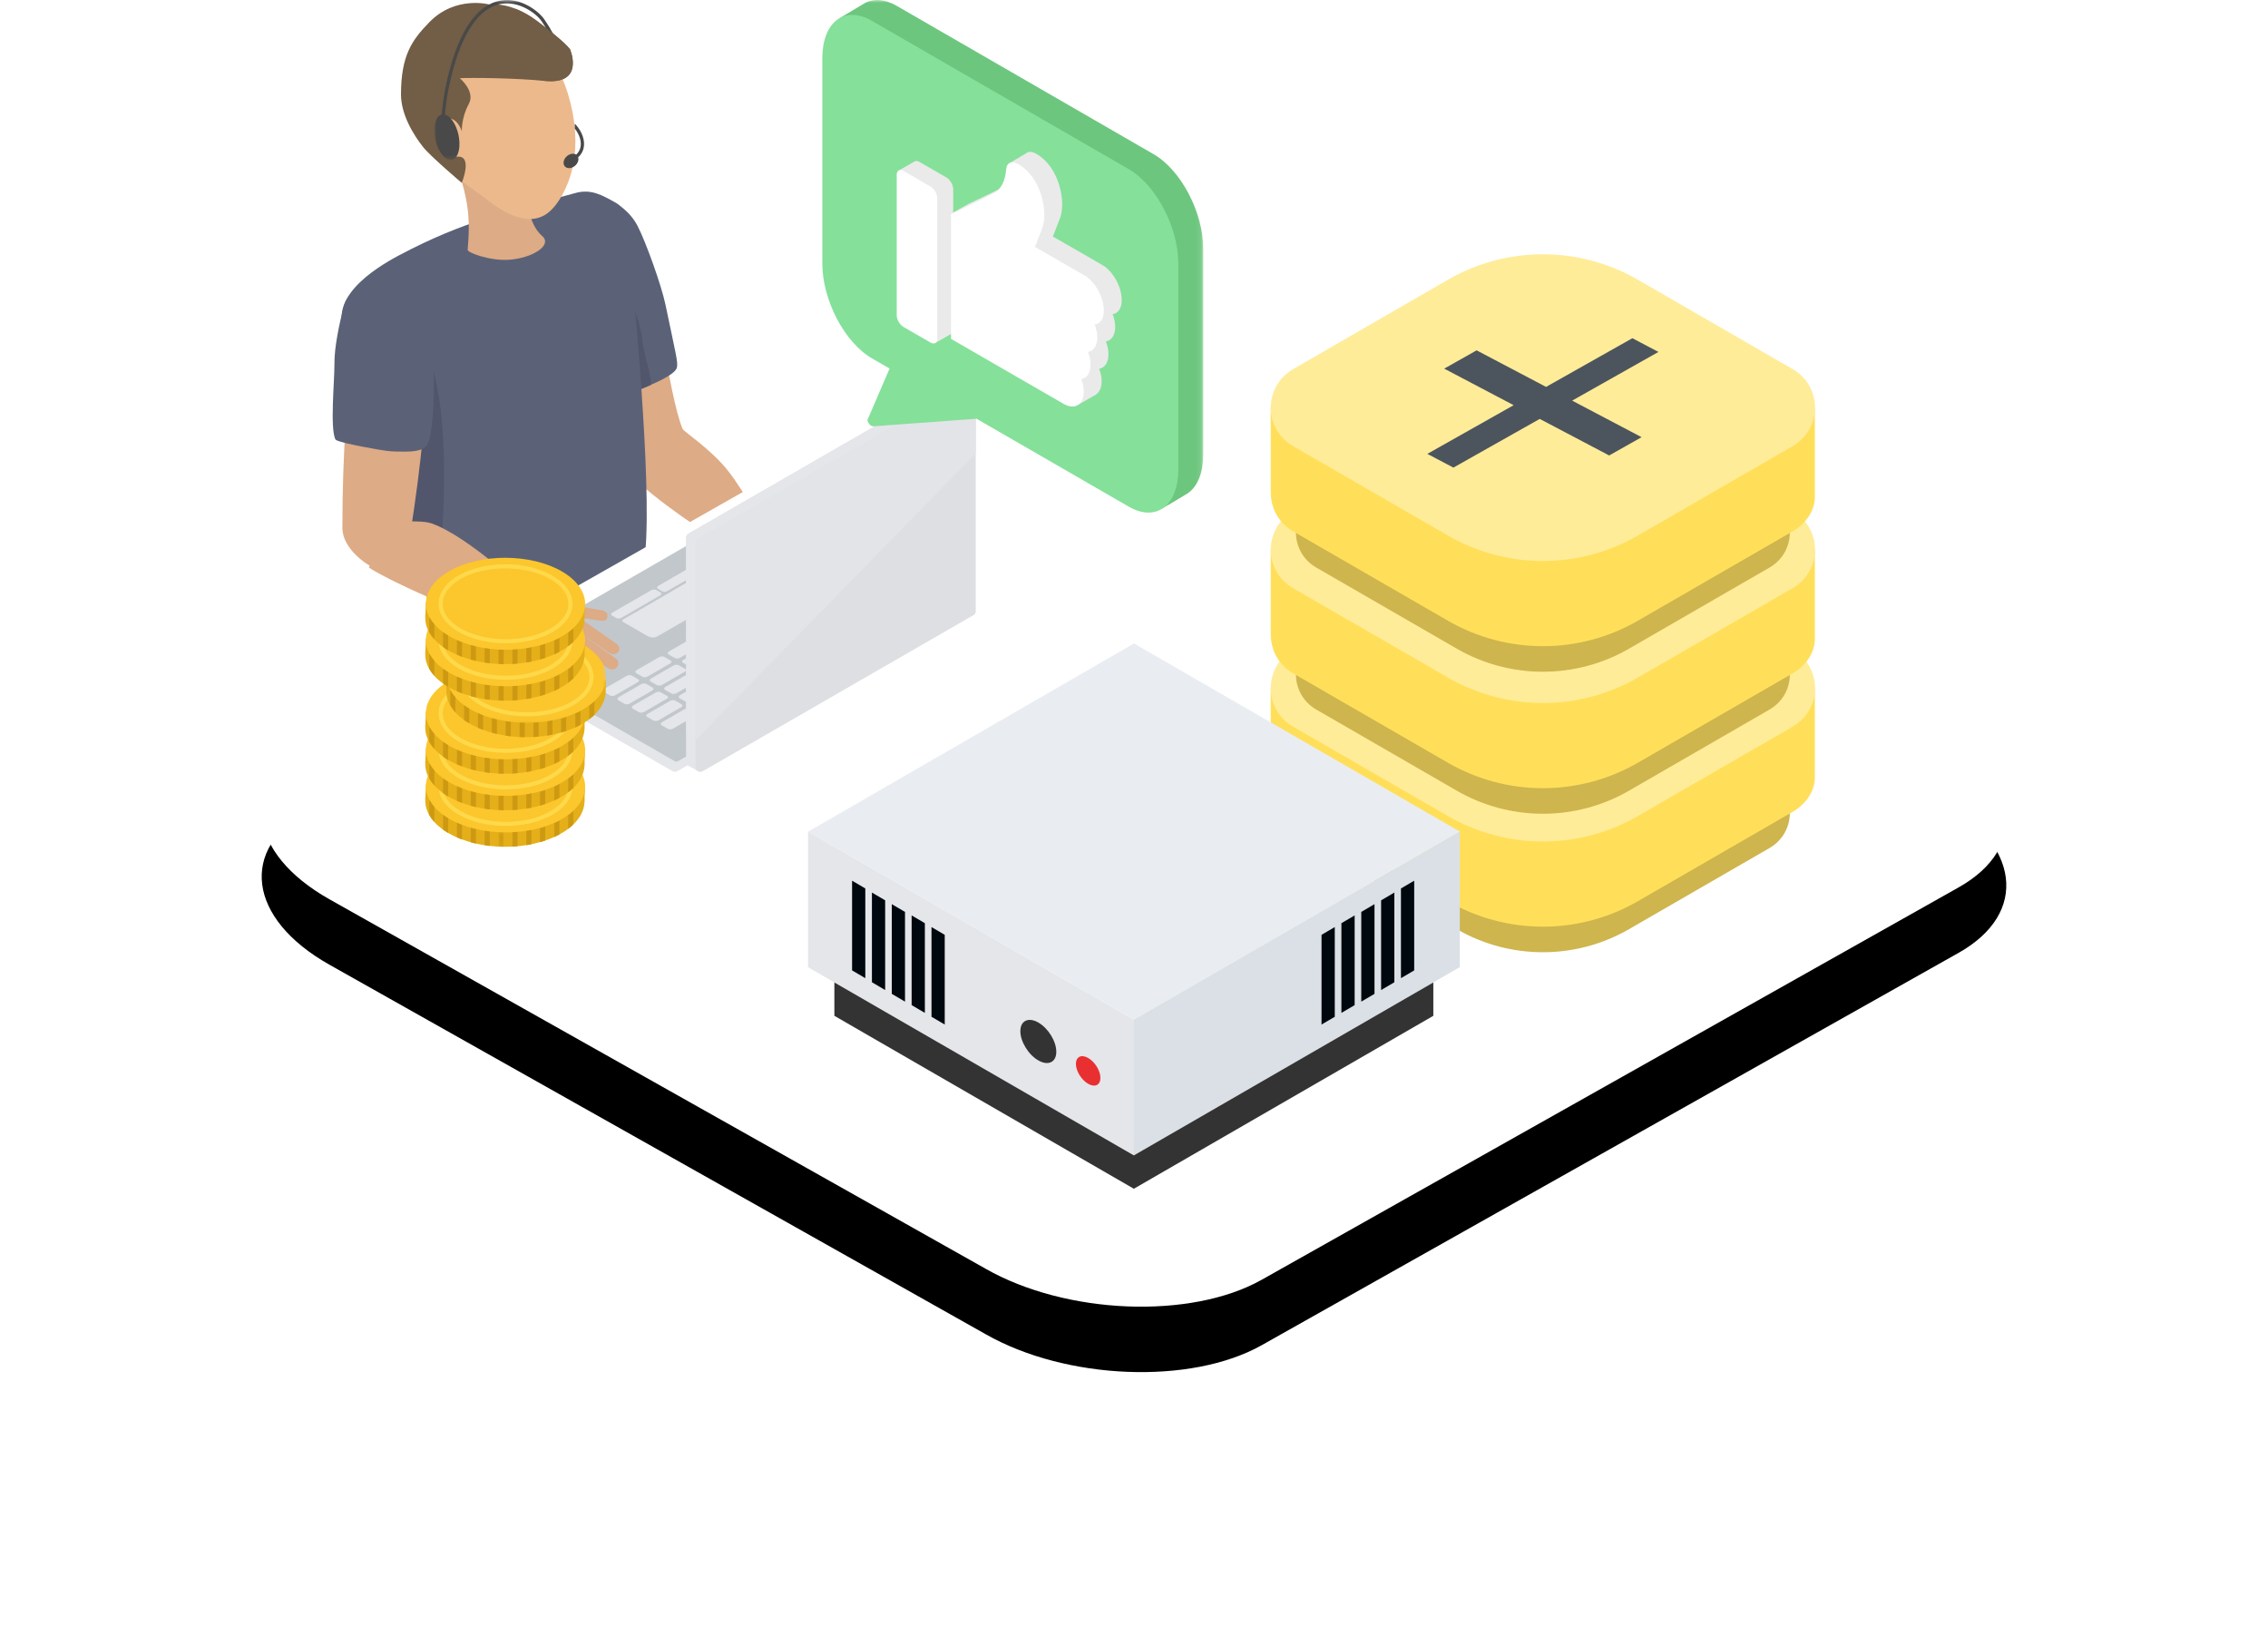 <svg xmlns="http://www.w3.org/2000/svg" xmlns:xlink="http://www.w3.org/1999/xlink" width="416" height="300" viewBox="0 0 416 300"><defs><polygon id="c" points="0 0 148.478 0 148.478 86.836 0 86.836"/><polygon id="e" points="0 0 23.523 0 23.523 29.333 0 29.333"/><polygon id="g" points="0 0 .951 0 .951 2.666 0 2.666"/><polygon id="i" points="0 0 29.213 0 29.213 16.866 0 16.866"/><polygon id="k" points="0 0 66.894 0 66.894 93.368 0 93.368"/><filter id="b" width="148.8%" height="186.7%" x="-24.4%" y="-36.7%" filterUnits="objectBoundingBox"><feOffset dy="12" in="SourceAlpha" result="shadowOffsetOuter1"/><feGaussianBlur in="shadowOffsetOuter1" result="shadowBlurOuter1" stdDeviation="24"/><feColorMatrix in="shadowBlurOuter1" values="0 0 0 0 0.216 0 0 0 0 0.561 0 0 0 0 0.749 0 0 0 0.15 0"/></filter><path id="a" d="M37.373,164.885 L157.807,232.684 C172.56,241.081 195.428,241.993 208.41,234.699 L336.27,162.726 C349.204,155.433 347.581,142.717 332.631,134.272 L212.049,66.569 C197.05,58.172 174.429,57.261 161.446,64.554 L33.586,136.527 C20.85,143.725 22.423,156.44 37.373,164.885 Z"/></defs><g fill="none" fill-rule="evenodd" transform="translate(23)"><rect width="370" height="270"/><use xlink:href="#a" fill="#000" filter="url(#b)"/><use xlink:href="#a" fill="#FFF"/><g transform="translate(36.522)"><path fill="#8BA7C1" d="M36.639,109.981 C49.06,117.047 79.931,128.531 83.481,139.781 C85.918,147.499 64.173,155.778 64.057,148.531 C55.606,144.531 43.935,140.644 35.652,136.656 C29.596,133.739 26.045,132.072 23.748,127.906 C21.571,123.957 20.197,119.572 19.78,108.114 C19.745,107.176 18.566,104.576 17.273,103.114 C27.402,107.585 24.217,102.915 36.639,109.981"/><path fill="#DDAB85" d="M46.687,36.589 C48.847,44.341 47.647,48.574 49.99,56.535 C52.331,64.496 52.579,78.618 55.773,86.794 C61.339,92.196 68.972,97.183 74.988,100.822 C77.3,102.221 82.178,104.441 82.915,104.444 C86.78,104.456 86.344,100.023 83.446,97.72 C81.97,96.547 82.606,96.65 78.847,93.032 C77.24,91.486 75.903,88.553 73.561,85.782 C70.422,82.067 65.896,79.154 65.685,78.662 C63.134,72.728 60.407,49.6 58.577,45.858 C53.541,35.556 53.848,41.415 46.687,36.589"/><path fill="#5B6277" d="M52.921,37.413 C53.295,37.354 53.152,37.059 53.443,37.431 C53.139,37.044 55.919,38.5 57.437,41.459 C58.957,44.417 61.803,52.325 62.545,55.888 C64.438,64.958 64.893,66.5 64.623,67.444 C64.346,68.411 62.253,69.515 59.9,70.559 C57.86,71.463 55.376,72.493 54.7,72.308 C53.729,72.044 53.683,68.966 53.53,68.318 C51.462,59.602 50.358,50.891 48.119,42.291 C49.721,40.672 51.316,39.031 52.921,37.413"/><path fill="#51566D" d="M53.757,50.804 C54.648,52.788 55.496,53.337 56.269,55.183 C57.042,57.03 58.103,60.192 58.262,62.059 C58.508,64.966 59.761,67.734 59.899,70.559 C59.869,70.62 54.624,72.823 53.499,72.876 C52.138,72.94 54.352,69.258 54.299,67.94 C52.205,59.411 50.305,50.836 48.097,42.359 C50.282,44.784 52.501,48.007 53.757,50.804"/><path fill="#5B6277" d="M13.723,46.794 C25.575,40.513 33.882,38.734 46.069,35.382 C48.93,34.594 51.001,35.843 53.283,37.1 C55.076,38.087 55.538,39.763 56.88,41.091 C55.359,43.871 56.129,45.938 56.33,49.154 C56.576,53.094 60.089,87.906 58.836,101.239 C58.42,105.668 57.374,110.197 48.811,112.905 C40.953,115.391 30.254,118.589 22.217,117.767 C19.502,117.489 19.478,115.527 19.432,114.711 C19.014,107.35 15.513,96.097 15.393,91.447 C15.293,87.53 17.102,81.083 16.209,76.878 C15.396,73.049 15.372,69.437 14.924,65.669 C12.162,64.83 6.303,64.713 4.533,62.21 C-0.479,55.127 9.267,49.154 13.723,46.794"/><g transform="translate(0 81.164)"><mask id="d" fill="#fff"><use xlink:href="#c"/></mask><path fill="#FFF" d="M56.323,86.529 L147.286,34.891 C148.869,33.992 148.878,31.713 147.3,30.803 L94.496,0.316 C93.772,-0.102 92.881,-0.106 92.155,0.307 L1.193,51.947 C-0.391,52.845 -0.399,55.124 1.178,56.034 L53.983,86.521 C54.706,86.938 55.597,86.942 56.323,86.529" mask="url(#d)"/></g><path fill="#51566D" d="M13.096,92.905 C13.606,89.415 17.096,80.743 16.465,78.541 C14.191,70.605 12.218,68 16.696,61.586 C22.853,67.857 22.468,89.344 21.11,104.145 C21.419,104.998 20.008,107.583 19.519,107.416 C18.196,106.964 15.686,106.035 15.573,104.814 C15.184,100.594 12.49,97.049 13.096,92.905"/><polygon fill="#E4E6EA" points="31.813 120.573 31.813 122.406 35.157 121.705"/><path fill="#E4E6EA" d="M64.72,141.423 L114.131,112.937 C114.726,112.595 114.726,111.735 114.131,111.393 L82.443,93.124 C82.167,92.966 81.827,92.966 81.552,93.124 L32.313,121.512 C31.642,121.898 31.642,122.866 32.313,123.253 L63.83,141.423 C64.106,141.582 64.444,141.582 64.72,141.423"/><polygon fill="#E4E6EA" points="114.577 110.248 114.577 112.232 110.804 111.641"/><path fill="#C2C7CC" d="M64.853,139.579 L114.102,111.187 C114.826,110.77 114.826,109.726 114.102,109.31 L82.576,91.133 C82.378,91.021 82.137,91.021 81.941,91.133 L32.188,119.816 C31.688,120.104 31.688,120.826 32.188,121.114 L64.218,139.579 C64.415,139.693 64.657,139.693 64.853,139.579"/><path fill="#E4E6EA" d="M75.924 107.083 71.421 104.487C71.121 104.314 70.751 104.316 70.454 104.492 68.003 105.946 56.813 112.427 54.721 113.639 54.569 113.727 54.575 113.944 54.728 114.032L59.299 116.668C59.801 116.957 60.561 116.989 60.996 116.738L76.047 108.062C76.482 107.811 76.426 107.373 75.924 107.083M53.539 113.345 52.73 112.878C52.499 112.744 52.528 112.509 52.795 112.354L59.938 108.231C60.204 108.076 60.612 108.06 60.843 108.193L61.652 108.661C61.883 108.794 61.854 109.029 61.588 109.183L54.444 113.307C54.177 113.461 53.77 113.478 53.539 113.345M61.953 108.436 61.143 107.969C60.912 107.835 60.941 107.6 61.208 107.445L68.352 103.322C68.618 103.167 69.026 103.151 69.257 103.284L70.065 103.752C70.296 103.885 70.267 104.12 70.001 104.274L62.858 108.398C62.591 108.552 62.184 108.569 61.953 108.436M57.467 125.102 53.316 127.499C53.039 127.659 52.616 127.676 52.376 127.537L51.227 126.873C50.987 126.736 51.017 126.491 51.294 126.331L55.445 123.935C55.722 123.775 56.144 123.757 56.384 123.895L57.535 124.559C57.774 124.698 57.743 124.942 57.467 125.102M63.408 121.672 59.257 124.069C58.98 124.229 58.557 124.246 58.317 124.107L57.168 123.443C56.928 123.306 56.958 123.061 57.235 122.901L61.386 120.505C61.663 120.345 62.085 120.327 62.325 120.465L63.476 121.129C63.715 121.268 63.684 121.512 63.408 121.672M69.349 118.242 65.198 120.639C64.921 120.799 64.498 120.816 64.258 120.677L63.109 120.013C62.869 119.876 62.899 119.631 63.176 119.471L67.327 117.075C67.604 116.915 68.027 116.897 68.266 117.035L69.417 117.699C69.656 117.838 69.625 118.082 69.349 118.242M75.29 114.812 71.139 117.208C70.862 117.369 70.439 117.386 70.199 117.247L69.05 116.583C68.81 116.445 68.84 116.201 69.117 116.041L73.268 113.645C73.545 113.485 73.968 113.467 74.207 113.605L75.358 114.269C75.597 114.408 75.566 114.651 75.29 114.812M81.231 111.382 77.08 113.778C76.803 113.939 76.38 113.956 76.14 113.817L74.991 113.153C74.751 113.015 74.781 112.771 75.058 112.611L79.209 110.215C79.486 110.055 79.909 110.037 80.148 110.175L81.299 110.839C81.539 110.978 81.507 111.221 81.231 111.382M87.172 107.951 83.021 110.348C82.744 110.508 82.321 110.526 82.081 110.387L80.932 109.723C80.692 109.585 80.722 109.341 80.999 109.18L85.15 106.785C85.427 106.624 85.85 106.607 86.09 106.745L87.24 107.409C87.48 107.548 87.449 107.791 87.172 107.951M93.113 104.521 88.962 106.918C88.685 107.078 88.262 107.096 88.022 106.957L86.873 106.293C86.633 106.155 86.663 105.911 86.94 105.75L91.091 103.355C91.369 103.194 91.791 103.177 92.031 103.315L93.181 103.979C93.421 104.118 93.39 104.361 93.113 104.521M60.117 126.632 55.966 129.029C55.69 129.189 55.266 129.207 55.027 129.068L53.877 128.404C53.637 128.266 53.667 128.021 53.944 127.861L58.095 125.465C58.373 125.305 58.795 125.288 59.035 125.426L60.185 126.09C60.425 126.228 60.394 126.472 60.117 126.632M66.058 123.202 61.907 125.599C61.631 125.759 61.207 125.777 60.968 125.638L59.818 124.974C59.578 124.836 59.609 124.591 59.885 124.431L64.036 122.035C64.314 121.875 64.736 121.858 64.976 121.995L66.126 122.659C66.366 122.798 66.335 123.042 66.058 123.202M71.999 119.772 67.848 122.169C67.572 122.329 67.148 122.346 66.909 122.208L65.759 121.544C65.52 121.406 65.55 121.161 65.826 121.001L69.977 118.605C70.255 118.445 70.677 118.428 70.917 118.565L72.067 119.229C72.307 119.368 72.276 119.612 71.999 119.772M77.94 116.342 73.789 118.739C73.513 118.899 73.089 118.916 72.85 118.778L71.7 118.114C71.461 117.976 71.491 117.731 71.767 117.571L75.918 115.175C76.196 115.015 76.618 114.997 76.858 115.135L78.008 115.799C78.248 115.938 78.217 116.182 77.94 116.342M83.881 112.912 79.73 115.309C79.454 115.469 79.031 115.486 78.791 115.347L77.641 114.684C77.402 114.546 77.432 114.301 77.708 114.141L81.859 111.745C82.137 111.585 82.559 111.567 82.799 111.705L83.949 112.369C84.189 112.508 84.158 112.752 83.881 112.912M89.822 109.482 85.672 111.879C85.395 112.039 84.972 112.056 84.732 111.917L83.582 111.253C83.343 111.116 83.373 110.871 83.649 110.711L87.8 108.315C88.078 108.155 88.5 108.137 88.74 108.275L89.89 108.939C90.13 109.078 90.099 109.322 89.822 109.482M95.763 106.052 91.613 108.448C91.336 108.609 90.913 108.626 90.673 108.487L89.524 107.823C89.284 107.685 89.314 107.441 89.591 107.281L93.741 104.885C94.019 104.725 94.441 104.707 94.681 104.845L95.831 105.509C96.071 105.648 96.04 105.892 95.763 106.052M62.768 128.162 58.617 130.559C58.34 130.719 57.917 130.737 57.677 130.598L56.528 129.934C56.288 129.796 56.318 129.552 56.595 129.391L60.746 126.996C61.023 126.835 61.446 126.818 61.685 126.956L62.836 127.62C63.075 127.759 63.044 128.002 62.768 128.162M68.709 124.732 64.558 127.129C64.281 127.289 63.858 127.307 63.618 127.168L62.469 126.504C62.229 126.366 62.259 126.122 62.536 125.961L66.687 123.566C66.964 123.405 67.387 123.388 67.626 123.526L68.777 124.19C69.017 124.329 68.985 124.572 68.709 124.732M74.65 121.302 70.499 123.699C70.222 123.859 69.799 123.877 69.559 123.738L68.41 123.074C68.17 122.936 68.2 122.691 68.477 122.531L72.628 120.135C72.905 119.975 73.328 119.958 73.567 120.096L74.718 120.76C74.958 120.899 74.927 121.142 74.65 121.302M80.591 117.872 76.44 120.269C76.163 120.429 75.74 120.447 75.5 120.308L74.351 119.644C74.111 119.506 74.141 119.261 74.418 119.101L78.569 116.705C78.846 116.545 79.269 116.528 79.508 116.666L80.659 117.33C80.899 117.468 80.867 117.712 80.591 117.872M86.532 114.442 82.381 116.839C82.104 116.999 81.681 117.017 81.441 116.878L80.292 116.214C80.052 116.076 80.082 115.831 80.359 115.671L84.51 113.275C84.787 113.115 85.21 113.098 85.449 113.236L86.6 113.9C86.84 114.038 86.809 114.282 86.532 114.442M92.473 111.012 88.322 113.409C88.045 113.569 87.622 113.587 87.382 113.448L86.233 112.784C85.993 112.646 86.023 112.401 86.3 112.241L90.451 109.845C90.729 109.685 91.151 109.668 91.391 109.806L92.541 110.469C92.781 110.608 92.75 110.852 92.473 111.012M98.414 107.582 94.263 109.979C93.987 110.139 93.563 110.156 93.324 110.018L92.174 109.354C91.934 109.216 91.964 108.971 92.241 108.811L96.392 106.415C96.67 106.255 97.092 106.238 97.332 106.375L98.482 107.039C98.722 107.178 98.691 107.422 98.414 107.582M65.418 129.693 61.267 132.09C60.991 132.25 60.567 132.267 60.328 132.128L59.178 131.464C58.939 131.327 58.969 131.082 59.245 130.922L63.396 128.526C63.674 128.366 64.096 128.348 64.336 128.486L65.486 129.15C65.726 129.289 65.695 129.533 65.418 129.693M71.359 126.263 67.208 128.659C66.932 128.82 66.509 128.837 66.269 128.698L65.119 128.034C64.88 127.896 64.91 127.652 65.186 127.492L69.337 125.096C69.615 124.936 70.037 124.918 70.277 125.056L71.427 125.72C71.667 125.859 71.636 126.102 71.359 126.263M77.3 122.833 73.149 125.229C72.873 125.39 72.45 125.407 72.21 125.268L71.06 124.604C70.821 124.466 70.851 124.222 71.127 124.062L75.278 121.666C75.556 121.506 75.978 121.488 76.218 121.626L77.368 122.29C77.608 122.429 77.577 122.672 77.3 122.833M83.241 119.403 79.091 121.799C78.814 121.96 78.391 121.977 78.151 121.838L77.001 121.174C76.762 121.036 76.792 120.792 77.068 120.632L81.219 118.236C81.497 118.076 81.919 118.058 82.159 118.196L83.309 118.86C83.549 118.999 83.518 119.242 83.241 119.403M89.182 115.972 85.032 118.369C84.755 118.529 84.332 118.547 84.092 118.408L82.943 117.744C82.703 117.606 82.733 117.362 83.01 117.201L87.16 114.806C87.438 114.645 87.86 114.628 88.1 114.766L89.25 115.43C89.49 115.569 89.459 115.812 89.182 115.972M95.124 112.542 90.973 114.939C90.696 115.099 90.273 115.117 90.033 114.978L88.884 114.314C88.644 114.176 88.674 113.932 88.951 113.771L93.101 111.376C93.379 111.215 93.801 111.198 94.041 111.336L95.192 112C95.431 112.139 95.4 112.382 95.124 112.542M101.065 109.112 96.914 111.509C96.637 111.669 96.214 111.687 95.974 111.548L94.825 110.884C94.585 110.746 94.615 110.501 94.892 110.341L99.043 107.945C99.32 107.785 99.742 107.768 99.982 107.906L101.133 108.57C101.372 108.708 101.341 108.952 101.065 109.112M68.069 131.223 63.918 133.62C63.641 133.78 63.218 133.797 62.978 133.659L61.829 132.995C61.589 132.857 61.619 132.612 61.896 132.452L66.047 130.056C66.324 129.896 66.747 129.879 66.986 130.016L68.137 130.68C68.377 130.819 68.345 131.063 68.069 131.223M74.01 127.793 69.859 130.19C69.582 130.35 69.159 130.367 68.919 130.229L67.77 129.565C67.53 129.427 67.56 129.182 67.837 129.022L71.988 126.626C72.265 126.466 72.688 126.449 72.927 126.586L74.078 127.25C74.318 127.389 74.287 127.633 74.01 127.793M79.951 124.363 75.8 126.76C75.523 126.92 75.1 126.937 74.86 126.799L73.711 126.135C73.471 125.997 73.501 125.752 73.778 125.592L77.929 123.196C78.206 123.036 78.629 123.018 78.869 123.156L80.019 123.82C80.259 123.959 80.228 124.203 79.951 124.363M85.892 120.933 81.741 123.33C81.464 123.49 81.041 123.507 80.801 123.368L79.652 122.704C79.412 122.567 79.442 122.322 79.719 122.162L83.87 119.766C84.148 119.606 84.57 119.588 84.81 119.726L85.96 120.39C86.2 120.529 86.169 120.773 85.892 120.933M91.833 117.503 87.682 119.9C87.405 120.06 86.982 120.077 86.742 119.938L85.593 119.274C85.353 119.137 85.383 118.892 85.66 118.732L89.811 116.336C90.089 116.176 90.511 116.158 90.751 116.296L91.901 116.96C92.141 117.099 92.11 117.343 91.833 117.503M97.774 114.073 93.623 116.469C93.347 116.63 92.923 116.647 92.683 116.508L91.534 115.844C91.294 115.706 91.324 115.462 91.601 115.302L95.752 112.906C96.03 112.746 96.452 112.728 96.692 112.866L97.842 113.53C98.082 113.669 98.051 113.913 97.774 114.073M103.715 110.643 99.564 113.039C99.288 113.2 98.864 113.217 98.625 113.078L97.475 112.414C97.235 112.276 97.266 112.032 97.542 111.872L101.693 109.476C101.971 109.316 102.393 109.298 102.633 109.436L103.783 110.1C104.023 110.239 103.992 110.483 103.715 110.643"/><path fill="#E4E6EA" d="M67.595,140.417 L117.238,111.798 C117.522,111.634 117.698,111.33 117.698,111.002 L117.698,70.08 C117.698,69.373 116.933,68.931 116.319,69.284 L66.779,97.844 C66.495,98.008 66.319,98.312 66.319,98.64 L66.319,139.681 C66.319,140.335 67.028,140.745 67.595,140.417"/><path fill="#E4E6EA" d="M117.698 70.08C117.698 69.373 116.932 68.931 116.319 69.284L66.779 97.844C66.495 98.008 66.319 98.312 66.319 98.641L66.319 134.691 117.698 82.104 117.698 70.08ZM68.473 141.419 66.765 140.429C66.765 140.429 69.227 138.54 69.182 138.607 69.138 138.674 68.473 141.419 68.473 141.419"/><path fill="#E4E6EA" d="M119.04,70.286 L117.291,69.321 C117.291,69.321 116.179,72.997 116.313,72.907 C116.448,72.818 119.04,70.286 119.04,70.286"/><path fill="#DEDFE2" d="M69.369,141.437 L119.085,112.776 C119.31,112.646 119.449,112.406 119.449,112.146 L119.449,71.021 C119.449,70.355 118.729,69.938 118.151,70.271 L68.504,98.894 C68.236,99.048 68.071,99.333 68.071,99.643 L68.071,140.687 C68.071,141.354 68.792,141.77 69.369,141.437"/><path fill="#E2E4E8" d="M119.449,71.009 C119.449,70.348 118.735,69.935 118.162,70.265 L68.531,98.878 C68.246,99.042 68.071,99.346 68.071,99.674 L68.071,135.725 L119.449,83.137 L119.449,71.009 Z"/><path fill="#DDAB85" d="M36.021,115.042 C26.714,113.852 9.745,105.353 8.145,104.063 C9.176,101.21 10.284,98.398 10.859,95.42 C12.72,95.896 17.582,95.259 19.645,95.989 C26.421,98.385 37.276,108.54 39.565,111.084 C45.185,114.306 43.922,114.783 38.18,115.515 C37.774,115.517 36.369,115.086 36.021,115.042"/><path fill="#DDAB85" d="M3.28 96.794C3.28 82.08 4.246 74.539 4.829 59.647 14.845 62.839 17.93 61.189 18.36 75.224 18.449 78.075 16.166 98.392 14.426 103.626 11.656 106.208 13.937 105.372 8.145 103.646 8.089 103.628 3.28 100.798 3.28 96.794M45.088 111.437 45.579 110.69C45.818 110.764 46.168 110.963 46.731 111.127 47.785 111.435 51.067 111.96 51.067 111.96 51.731 112.25 51.895 112.487 51.914 112.978L51.839 113.327C51.521 113.822 51.55 113.875 50.527 113.819L45.898 113.106C45.233 112.814 44.848 111.898 45.088 111.437"/><path fill="#DDAB85" d="M39.429,110.935 L40.62,111.443 C40.62,111.443 40.646,111.421 40.694,111.386 C41.571,110.734 42.672,110.402 43.786,110.449 C44.626,110.483 45.759,110.613 46.375,111.029 C46.375,111.029 46.478,111.629 46.065,112.203 L46.623,113.219 L53.573,118.082 C53.806,118.247 53.975,118.479 54.049,118.744 C54.124,119.017 54.121,119.285 53.81,119.636 C53.81,119.636 53.614,119.982 52.931,119.958 C52.687,119.949 52.454,119.871 52.261,119.735 L46.5,115.827 L53.452,120.771 C53.75,120.982 53.932,121.387 53.888,121.735 C53.839,122.111 53.839,122.111 53.481,122.49 C53.481,122.49 52.834,123.048 52.042,122.584 L45.414,117.923 L50.751,121.789 C51.08,122.027 51.227,122.427 51.114,122.802 C51.074,122.935 51.002,123.068 50.882,123.188 C50.882,123.188 50.439,123.946 49.311,123.349 L43.652,119.436 L47.689,122.281 C47.939,122.462 48.075,122.75 48.048,123.046 C48.021,123.347 48.111,123.446 47.765,123.689 C47.765,123.689 47.015,124.424 46.049,123.6 C46.049,123.6 41.424,120.628 40,119.097 C39.763,118.842 38.717,117.685 38.717,117.685 C38.717,117.685 38.444,117.353 37.855,116.727 L36.137,115.062 L39.429,110.935 Z"/><path fill="#5B6277" d="M8.912,52.119 C6.523,52.535 4.171,53.587 3.489,56.342 C2.806,59.097 1.77,63.528 1.818,66.863 C1.856,69.517 0.962,78.749 2.027,80.614 C2.239,80.985 6.334,81.806 7.041,81.928 C8.615,82.2 11.215,82.782 12.966,82.796 C14.716,82.808 17.123,83.01 18.423,82.038 C19.53,81.209 19.853,77.183 19.991,73.567 C20.13,69.95 19.961,65.332 20.039,61.4 C16.396,58.154 13.716,51.284 8.912,52.119"/><path fill="#DDAB85" d="M24.514,31.072 C26.246,36.619 26.806,39.607 26.257,45.822 C26.214,46.307 30.331,47.899 33.937,47.628 C38.161,47.311 41.856,44.972 39.933,43.285 C36.411,40.194 37.205,33.496 37.541,32.174 C38.795,27.253 36.446,26.746 32.276,26.771 C28.106,26.797 27.851,30.571 24.514,31.072"/><path fill="#ECB98C" d="M22.28,11.843 C21.419,16.193 17.9,22.053 19.446,26.57 C20.992,31.087 26.499,34.003 29.719,36.544 C33.341,39.403 37.169,41.234 40.307,39.491 C42.747,38.136 44.848,34.056 45.601,30.249 C46.396,26.231 46.008,21.685 44.726,17.455 C43.232,12.525 40.524,8.024 37.057,5.288 C30.618,0.205 24.002,3.14 22.28,11.843"/><path fill="#725D46" d="M24.815,14.34 C24.815,14.34 27.739,16.765 26.456,19.086 C25.092,21.55 25.185,24.044 25.185,24.044 C25.185,24.044 24.362,21.44 22.479,21.742 C20.598,22.045 21.105,25.712 21.105,25.712 C21.105,25.712 21.861,28.794 24.518,28.729 C27.174,28.664 25.178,33.539 25.178,33.539 C25.178,33.539 19.462,28.698 18.095,26.975 C16.278,24.688 14.009,20.953 14.026,17.248 C14.061,10.195 15.979,7.391 19.27,4.03 C24.103,-0.905 30.339,0.843 30.339,0.843 C30.339,0.843 34.043,0.159 38.969,3.843 C44.397,7.904 45.046,9.072 45.046,9.072 C45.046,9.072 47.822,15.589 40.377,14.837 C35.237,14.317 26.862,14.216 24.815,14.34"/><path fill="#DD9145" d="M21.645 20.064C21.664 19.868 21.685 19.671 21.71 19.474 21.692 19.67 21.677 19.864 21.662 20.059 21.656 20.06 21.651 20.063 21.645 20.064M26.391 22.085C26.416 22.17 26.429 22.222 26.429 22.222 26.429 22.222 26.409 22.174 26.391 22.085"/><path fill="#494949" d="M44.769,28.415 C44.994,28.287 45.225,28.215 45.443,28.196 C45.712,28.172 45.963,28.229 46.16,28.357 C46.551,28.001 46.819,27.56 46.939,27.042 C47.186,25.986 46.802,24.721 45.913,23.591 C45.909,23.586 45.904,23.581 45.9,23.576 C45.902,23.294 45.9,22.983 45.898,22.739 C45.901,22.739 45.905,22.739 45.909,22.74 C45.965,22.754 46.018,22.778 46.06,22.825 C47.292,24.19 47.836,25.821 47.518,27.188 C47.365,27.839 47.025,28.402 46.527,28.846 C46.716,29.444 46.341,30.218 45.656,30.609 C45.342,30.789 45.017,30.858 44.729,30.827 C44.363,30.789 44.059,30.59 43.922,30.25 C43.676,29.644 44.056,28.823 44.769,28.415"/><g transform="translate(20.142)"><mask id="f" fill="#fff"><use xlink:href="#e"/></mask><path fill="#494949" d="M1.187,21.04 C1.239,21.019 1.292,21.005 1.345,20.992 C1.351,20.991 1.357,20.988 1.362,20.987 C1.377,20.793 1.392,20.598 1.41,20.401 C1.65,17.827 2.162,15.125 2.945,12.317 C5.353,3.688 8.869,0.934 11.584,0.222 C11.776,0.171 11.964,0.13 12.148,0.098 C15.984,-0.555 19.263,2.195 20.171,3.551 L20.23,3.641 C20.503,4.047 20.811,4.507 21.126,5.026 C21.943,6.37 22.809,8.115 23.25,10.387 C23.414,11.231 23.502,12.196 23.523,13.192 C23.298,12.607 23.056,12.071 22.798,11.513 C22.787,11.43 22.79,11.266 22.777,11.184 C22.273,7.776 20.758,5.51 19.743,3.994 L19.683,3.906 C18.748,2.508 15.605,0.135 12.245,0.709 C10.509,1.006 8.93,2.044 7.538,3.777 C5.931,5.777 4.573,8.703 3.517,12.49 C2.688,15.46 2.168,18.308 1.957,21.007 C2.199,21.075 2.444,21.211 2.682,21.409 C3.353,21.967 3.969,23.001 4.324,24.304 C4.654,25.511 4.691,26.7 4.489,27.621 C4.313,28.422 3.956,29.02 3.442,29.242 C3.437,29.244 3.433,29.247 3.428,29.249 C3.207,29.341 2.975,29.355 2.74,29.304 C2.109,29.169 1.457,28.552 0.944,27.621 C0.683,27.148 0.458,26.598 0.291,25.985 C-0.328,23.719 0.074,21.504 1.187,21.04" mask="url(#f)"/></g><path fill="#725D46" d="M45.046,9.072 C45.046,9.072 44.397,7.903 38.969,3.844 C37.491,2.738 36.127,2.031 34.936,1.576 L39.781,14.781 C39.981,14.8 40.186,14.817 40.377,14.836 C47.822,15.589 45.046,9.072 45.046,9.072"/></g><g transform="translate(210.079 46.627)"><g transform="translate(0 51.437)"><path fill="#CEB54D" d="M34.12,29.755 L8.311,44.656 C4.784,46.693 3.575,51.203 5.612,54.73 C6.259,55.851 7.19,56.782 8.311,57.429 L34.118,72.329 C43.896,77.974 55.943,77.974 65.721,72.329 L91.532,57.428 C95.059,55.391 96.267,50.882 94.231,47.355 C93.584,46.233 92.653,45.303 91.532,44.655 L65.724,29.755 C55.946,24.109 43.898,24.11 34.12,29.755 Z"/><path fill="#FFDF5A" d="M32.508,20.291 L0,28.125 C0,36.541 0.001,41.67 0.004,43.511 C0.006,44.97 0.307,46.458 1.09,47.814 C1.803,49.05 2.829,50.076 4.065,50.789 L32.506,67.209 C43.282,73.43 56.558,73.431 67.333,67.209 L95.778,50.788 C98.15,49.418 99.807,47.037 99.807,44.5 C99.807,43.427 99.807,37.969 99.807,28.125 L67.336,20.291 C56.56,14.07 43.284,14.07 32.508,20.291 Z"/><path fill="#FFEC99" d="M32.508,4.666 L4.065,21.088 C0.178,23.332 -1.154,28.302 1.09,32.189 C1.803,33.425 2.829,34.451 4.065,35.164 L32.506,51.584 C43.282,57.805 56.558,57.805 67.333,51.584 L95.778,35.163 C99.665,32.919 100.996,27.948 98.752,24.062 C98.039,22.826 97.013,21.8 95.778,21.087 L67.336,4.666 C56.56,-1.555 43.284,-1.555 32.508,4.666 Z"/></g><g transform="translate(0 26.042)"><path fill="#CEB54D" d="M34.12,29.755 L8.311,44.656 C4.784,46.693 3.575,51.203 5.612,54.73 C6.259,55.851 7.19,56.782 8.311,57.429 L34.118,72.329 C43.896,77.974 55.943,77.974 65.721,72.329 L91.532,57.428 C95.059,55.391 96.267,50.882 94.231,47.355 C93.584,46.233 92.653,45.303 91.532,44.655 L65.724,29.755 C55.946,24.109 43.898,24.11 34.12,29.755 Z"/><path fill="#FFDF5A" d="M32.508,20.291 L0,28.125 C0,36.541 0.001,41.67 0.004,43.511 C0.006,44.97 0.307,46.458 1.09,47.814 C1.803,49.05 2.829,50.076 4.065,50.789 L32.506,67.209 C43.282,73.43 56.558,73.431 67.333,67.209 L95.778,50.788 C98.15,49.418 99.807,47.037 99.807,44.5 C99.807,43.427 99.807,37.969 99.807,28.125 L67.336,20.291 C56.56,14.07 43.284,14.07 32.508,20.291 Z"/><path fill="#FFEC99" d="M32.508,4.666 L4.065,21.088 C0.178,23.332 -1.154,28.302 1.09,32.189 C1.803,33.425 2.829,34.451 4.065,35.164 L32.506,51.584 C43.282,57.805 56.558,57.805 67.333,51.584 L95.778,35.163 C99.665,32.919 100.996,27.948 98.752,24.062 C98.039,22.826 97.013,21.8 95.778,21.087 L67.336,4.666 C56.56,-1.555 43.284,-1.555 32.508,4.666 Z"/></g><path fill="#CEB54D" d="M34.12,29.755 L8.311,44.656 C4.784,46.693 3.575,51.203 5.612,54.73 C6.259,55.851 7.19,56.782 8.311,57.429 L34.118,72.329 C43.896,77.974 55.943,77.974 65.721,72.329 L91.532,57.428 C95.059,55.391 96.267,50.882 94.231,47.355 C93.584,46.233 92.653,45.303 91.532,44.655 L65.724,29.755 C55.946,24.109 43.898,24.11 34.12,29.755 Z"/><path fill="#FFDF5A" d="M32.508,20.291 L0,28.125 C0,36.541 0.001,41.67 0.004,43.511 C0.006,44.97 0.307,46.458 1.09,47.814 C1.803,49.05 2.829,50.076 4.065,50.789 L32.506,67.209 C43.282,73.43 56.558,73.431 67.333,67.209 L95.778,50.788 C98.15,49.418 99.807,47.037 99.807,44.5 C99.807,43.427 99.807,37.969 99.807,28.125 L67.336,20.291 C56.56,14.07 43.284,14.07 32.508,20.291 Z"/><path fill="#FFEC99" d="M32.508,4.666 L4.065,21.088 C0.178,23.332 -1.154,28.302 1.09,32.189 C1.803,33.425 2.829,34.451 4.065,35.164 L32.506,51.584 C43.282,57.805 56.558,57.805 67.333,51.584 L95.778,35.163 C99.665,32.919 100.996,27.948 98.752,24.062 C98.039,22.826 97.013,21.8 95.778,21.087 L67.336,4.666 C56.56,-1.555 43.284,-1.555 32.508,4.666 Z"/><polygon fill="#4C555D" fill-rule="nonzero" points="50.502 24.324 66.334 15.395 71.118 17.912 55.286 26.842 68.024 33.545 62.078 36.899 49.34 30.196 33.508 39.125 28.724 36.607 44.556 27.678 31.819 20.974 37.765 17.621"/></g><g transform="translate(55 102.291)"><path fill="#E4AF18" d="M24.915,50.562 C30.63,47.288 30.648,41.948 24.955,38.636 C19.261,35.323 10.013,35.292 4.298,38.566 C-1.417,41.84 -1.435,47.179 4.258,50.492 C9.951,53.804 19.2,53.836 24.915,50.562"/><polygon fill="#E4AF18" points="29.145 45.405 29.309 42.414 25.94 44.344"/><path fill="#CE9912" d="M26.222 47.166C26.564 46.916 26.88 46.657 27.166 46.391L27.158 48.916C26.872 49.191 26.557 49.458 26.213 49.716L26.222 47.166ZM23.662 51.208 23.67 48.624C23.993 48.481 24.308 48.328 24.613 48.167L24.604 50.74C24.299 50.904 23.985 51.061 23.662 51.208M21.048 52.155 21.058 49.553C21.376 49.465 21.691 49.371 22 49.269L21.991 51.867C21.682 51.97 21.367 52.065 21.048 52.155"/><polygon fill="#E4AF18" points=".004 44.32 .133 41.519 2.323 44.356"/><path fill="#FCC62D" d="M25.032,47.93 C30.747,44.656 30.765,39.316 25.072,36.004 C19.379,32.691 10.131,32.66 4.416,35.934 C-1.299,39.208 -1.318,44.547 4.376,47.86 C10.068,51.172 19.317,51.204 25.032,47.93"/><path fill="#FFD949" d="M6.479,46.439 C11.008,49.074 18.392,49.1 22.938,46.495 C25.07,45.274 26.247,43.667 26.253,41.97 C26.259,40.274 25.093,38.659 22.969,37.424 C18.44,34.789 11.056,34.763 6.509,37.368 C4.378,38.589 3.201,40.196 3.194,41.892 C3.192,42.578 3.382,43.249 3.748,43.889 C4.288,44.832 5.213,45.703 6.479,46.439 M27.001,41.973 C26.994,43.948 25.683,45.784 23.31,47.144 C18.557,49.867 10.838,49.841 6.103,47.086 C3.739,45.709 2.441,43.864 2.447,41.89 C2.453,39.915 3.765,38.079 6.138,36.719 C10.891,33.996 18.61,34.022 23.345,36.778 C24.727,37.582 25.746,38.547 26.351,39.604 C26.782,40.355 27.004,41.153 27.001,41.973"/><path fill="#CE9912" d="M18.532 52.702 18.531 52.702 18.54 50.087C18.856 50.038 19.171 49.985 19.482 49.924L19.473 52.535C19.162 52.597 18.848 52.653 18.532 52.702M15.983 52.97 15.992 50.341C16.307 50.327 16.621 50.306 16.934 50.278L16.925 52.901C16.612 52.929 16.298 52.953 15.983 52.97"/><g transform="translate(13.437 50.334)"><mask id="h" fill="#fff"><use xlink:href="#g"/></mask><path fill="#CE9912" d="M0,2.637 L0.009,0 C0.322,0.017 0.636,0.027 0.951,0.032 L0.941,2.666 C0.627,2.662 0.313,2.653 0,2.637" mask="url(#h)"/></g><path fill="#CE9912" d="M10.891 52.716 10.9 50.067C11.212 50.116 11.525 50.161 11.841 50.198L11.832 52.844C11.516 52.808 11.203 52.764 10.891 52.716M8.346 52.176 8.355 49.512C8.665 49.599 8.978 49.681 9.296 49.756L9.287 52.412C8.97 52.339 8.656 52.261 8.346 52.176M5.803 51.277 5.812 48.595C6.119 48.733 6.432 48.864 6.752 48.985L6.743 51.657C6.423 51.538 6.109 51.412 5.803 51.277M3.261 49.853 3.27 47.142C3.562 47.355 3.877 47.562 4.209 47.762L4.2 50.46C3.867 50.265 3.554 50.062 3.261 49.853M.723 47.151.733 44.495.825 44.496C1.052 44.904 1.333 45.304 1.67 45.692L1.661 48.442C1.284 48.024.971 47.592.723 47.151"/><path fill="#E4AF18" d="M24.915,43.862 C30.63,40.588 30.648,35.249 24.955,31.936 C19.261,28.623 10.013,28.592 4.298,31.866 C-1.417,35.14 -1.435,40.48 4.258,43.792 C9.951,47.105 19.2,47.136 24.915,43.862"/><polygon fill="#E4AF18" points="29.145 38.706 29.309 35.715 25.94 37.645"/><path fill="#CE9912" d="M26.222 40.466C26.564 40.216 26.88 39.958 27.166 39.692L27.158 42.216C26.872 42.491 26.557 42.758 26.213 43.017L26.222 40.466ZM23.662 44.509 23.67 41.925C23.993 41.781 24.308 41.628 24.613 41.467L24.604 44.04C24.299 44.205 23.985 44.362 23.662 44.509M21.048 45.455 21.058 42.853C21.376 42.766 21.691 42.671 22 42.57L21.991 45.167C21.682 45.271 21.367 45.365 21.048 45.455"/><polygon fill="#E4AF18" points=".004 37.62 .133 34.819 2.323 37.656"/><path fill="#FCC62D" d="M25.032,41.23 C30.747,37.956 30.765,32.616 25.072,29.304 C19.379,25.991 10.131,25.96 4.416,29.234 C-1.299,32.508 -1.318,37.847 4.376,41.16 C10.068,44.472 19.317,44.504 25.032,41.23"/><path fill="#FFD949" d="M6.479,39.74 C11.008,42.375 18.392,42.4 22.938,39.796 C25.07,38.574 26.247,36.967 26.253,35.271 C26.259,33.574 25.093,31.96 22.969,30.724 C18.44,28.089 11.056,28.064 6.509,30.668 C4.378,31.89 3.201,33.496 3.194,35.192 C3.192,35.878 3.382,36.55 3.748,37.189 C4.288,38.132 5.213,39.003 6.479,39.74 M27.001,35.274 C26.994,37.249 25.683,39.085 23.31,40.444 C18.557,43.167 10.838,43.141 6.103,40.386 C3.739,39.01 2.441,37.165 2.447,35.19 C2.453,33.216 3.765,31.379 6.138,30.019 C10.891,27.297 18.61,27.323 23.345,30.078 C24.727,30.882 25.746,31.847 26.351,32.905 C26.782,33.655 27.004,34.453 27.001,35.274"/><path fill="#CE9912" d="M18.532 46.002 18.531 46.002 18.54 43.387C18.856 43.339 19.171 43.285 19.482 43.224L19.473 45.835C19.162 45.897 18.848 45.953 18.532 46.002M15.983 46.27 15.992 43.642C16.307 43.627 16.621 43.606 16.934 43.579L16.925 46.201C16.612 46.229 16.298 46.254 15.983 46.27M13.437 46.272 13.446 43.635C13.759 43.651 14.073 43.661 14.387 43.666L14.378 46.301C14.064 46.297 13.75 46.287 13.437 46.272M10.891 46.017 10.9 43.368C11.212 43.417 11.525 43.461 11.841 43.499L11.832 46.144C11.516 46.108 11.203 46.064 10.891 46.017M8.346 45.476 8.355 42.812C8.665 42.9 8.978 42.982 9.296 43.056L9.287 45.712C8.97 45.639 8.656 45.561 8.346 45.476M5.803 44.577 5.812 41.896C6.119 42.034 6.432 42.165 6.752 42.286L6.743 44.957C6.423 44.838 6.109 44.712 5.803 44.577M3.261 43.153 3.27 40.442C3.562 40.656 3.877 40.862 4.209 41.063L4.2 43.761C3.867 43.565 3.554 43.362 3.261 43.153M.723 40.451.733 37.796.825 37.796C1.052 38.204 1.333 38.604 1.67 38.993L1.661 41.743C1.284 41.324.971 40.892.723 40.451"/><path fill="#E4AF18" d="M24.915,37.163 C30.63,33.889 30.648,28.549 24.955,25.237 C19.261,21.923 10.013,21.893 4.298,25.166 C-1.417,28.44 -1.435,33.78 4.258,37.092 C9.951,40.405 19.2,40.436 24.915,37.163"/><polygon fill="#E4AF18" points="29.145 32.006 29.309 29.015 25.94 30.945"/><path fill="#CE9912" d="M26.222 33.767C26.564 33.516 26.88 33.258 27.166 32.992L27.158 35.516C26.872 35.792 26.557 36.058 26.213 36.317L26.222 33.767ZM23.662 37.809 23.67 35.225C23.993 35.081 24.308 34.929 24.613 34.768L24.604 37.34C24.299 37.505 23.985 37.662 23.662 37.809M21.048 38.755 21.058 36.154C21.376 36.066 21.691 35.972 22 35.87L21.991 38.467C21.682 38.571 21.367 38.665 21.048 38.755"/><polygon fill="#E4AF18" points=".004 30.92 .133 28.12 2.323 30.957"/><path fill="#FCC62D" d="M25.032,34.53 C30.747,31.256 30.765,25.917 25.072,22.604 C19.379,19.291 10.131,19.26 4.416,22.534 C-1.299,25.808 -1.318,31.148 4.376,34.46 C10.068,37.773 19.317,37.804 25.032,34.53"/><path fill="#FFD949" d="M6.479,33.04 C11.008,35.675 18.392,35.7 22.938,33.096 C25.07,31.874 26.247,30.267 26.253,28.571 C26.259,26.874 25.093,25.26 22.969,24.024 C18.44,21.389 11.056,21.364 6.509,23.968 C4.378,25.19 3.201,26.797 3.194,28.493 C3.192,29.178 3.382,29.85 3.748,30.49 C4.288,31.432 5.213,32.304 6.479,33.04 M27.001,28.574 C26.994,30.549 25.683,32.385 23.31,33.745 C18.557,36.467 10.838,36.441 6.103,33.686 C3.739,32.31 2.441,30.465 2.447,28.49 C2.453,26.516 3.765,24.679 6.138,23.32 C10.891,20.597 18.61,20.623 23.345,23.378 C24.727,24.183 25.746,25.147 26.351,26.205 C26.782,26.956 27.004,27.754 27.001,28.574"/><path fill="#CE9912" d="M18.532 39.303 18.531 39.303 18.54 36.687C18.856 36.639 19.171 36.586 19.482 36.525L19.473 39.135C19.162 39.198 18.848 39.253 18.532 39.303M15.983 39.57 15.992 36.942C16.307 36.927 16.621 36.906 16.934 36.879L16.925 39.502C16.612 39.53 16.298 39.554 15.983 39.57M13.437 39.572 13.446 36.935C13.759 36.952 14.073 36.962 14.387 36.967L14.378 39.601C14.064 39.597 13.75 39.588 13.437 39.572M10.891 39.317 10.9 36.668C11.212 36.717 11.525 36.762 11.841 36.799L11.832 39.444C11.516 39.409 11.203 39.365 10.891 39.317M8.346 38.776 8.355 36.112C8.665 36.2 8.978 36.282 9.296 36.356L9.287 39.012C8.97 38.94 8.656 38.862 8.346 38.776M5.803 37.877 5.812 35.196C6.119 35.334 6.432 35.465 6.752 35.586L6.743 38.258C6.423 38.139 6.109 38.013 5.803 37.877M3.261 36.454 3.27 33.742C3.562 33.956 3.877 34.163 4.209 34.363L4.2 37.061C3.867 36.866 3.554 36.663 3.261 36.454M.723 33.751.733 31.096.825 31.096C1.052 31.504 1.333 31.904 1.67 32.293L1.661 35.043C1.284 34.625.971 34.192.723 33.751"/><path fill="#E4AF18" d="M28.778,30.463 C34.493,27.189 34.511,21.849 28.818,18.537 C23.125,15.224 13.877,15.193 8.162,18.467 C2.447,21.741 2.428,27.08 8.122,30.393 C13.814,33.705 23.063,33.737 28.778,30.463"/><polygon fill="#E4AF18" points="33.009 25.306 33.172 22.315 29.804 24.245"/><path fill="#CE9912" d="M30.085 27.067C30.427 26.817 30.744 26.558 31.029 26.292L31.021 28.817C30.736 29.092 30.421 29.359 30.077 29.617L30.085 27.067ZM27.525 31.109 27.533 28.525C27.856 28.382 28.171 28.229 28.477 28.068L28.468 30.641C28.162 30.805 27.849 30.962 27.525 31.109M24.912 32.055 24.921 29.454C25.24 29.366 25.554 29.272 25.863 29.17L25.854 31.768C25.546 31.871 25.231 31.966 24.912 32.055"/><polygon fill="#E4AF18" points="3.868 24.22 3.997 21.42 6.186 24.257"/><g transform="translate(3.981 13.4)"><mask id="j" fill="#fff"><use xlink:href="#i"/></mask><path fill="#FCC62D" d="M24.915,14.431 C30.63,11.157 30.648,5.818 24.955,2.505 C19.261,-0.808 10.013,-0.839 4.298,2.435 C-1.417,5.709 -1.435,11.049 4.258,14.361 C9.951,17.674 19.2,17.705 24.915,14.431" mask="url(#j)"/></g><path fill="#FFD949" d="M10.342,26.34 C14.872,28.975 22.255,29.001 26.802,26.396 C28.934,25.175 30.111,23.568 30.116,21.871 C30.123,20.175 28.956,18.56 26.833,17.325 C22.303,14.69 14.919,14.664 10.372,17.269 C8.241,18.49 7.064,20.097 7.058,21.793 C7.056,22.479 7.245,23.15 7.611,23.79 C8.151,24.733 9.077,25.604 10.342,26.34 M30.864,21.874 C30.857,23.849 29.547,25.685 27.174,27.045 C22.42,29.768 14.701,29.742 9.966,26.987 C7.602,25.61 6.304,23.765 6.311,21.791 C6.317,19.816 7.628,17.98 10.001,16.62 C14.755,13.897 22.474,13.923 27.209,16.679 C28.591,17.483 29.609,18.447 30.214,19.505 C30.645,20.256 30.867,21.054 30.864,21.874"/><path fill="#CE9912" d="M22.396 32.603 22.394 32.603 22.403 29.988C22.719 29.939 23.034 29.886 23.345 29.825L23.336 32.436C23.026 32.498 22.711 32.553 22.396 32.603M19.847 32.871 19.856 30.242C20.17 30.228 20.484 30.207 20.797 30.179L20.788 32.802C20.476 32.83 20.162 32.854 19.847 32.871M17.3 32.873 17.309 30.235C17.622 30.252 17.936 30.262 18.251 30.267L18.242 32.901C17.927 32.898 17.613 32.888 17.3 32.873M14.754 32.617 14.764 29.968C15.075 30.017 15.388 30.062 15.704 30.099L15.695 32.745C15.38 32.709 15.066 32.665 14.754 32.617M12.21 32.077 12.219 29.413C12.528 29.5 12.841 29.582 13.159 29.657L13.15 32.313C12.833 32.24 12.519 32.162 12.21 32.077M9.666 31.178 9.675 28.496C9.982 28.634 10.295 28.765 10.615 28.886L10.606 31.558C10.287 31.439 9.973 31.313 9.666 31.178M7.124 29.754 7.133 27.043C7.426 27.256 7.74 27.463 8.073 27.663L8.064 30.361C7.731 30.166 7.417 29.963 7.124 29.754M4.587 27.052 4.596 24.396 4.688 24.397C4.915 24.804 5.196 25.204 5.533 25.593L5.524 28.343C5.147 27.925 4.835 27.493 4.587 27.052"/><path fill="#E4AF18" d="M24.915,23.763 C30.63,20.489 30.648,15.15 24.955,11.837 C19.261,8.524 10.013,8.493 4.298,11.767 C-1.417,15.041 -1.435,20.381 4.258,23.693 C9.951,27.006 19.2,27.037 24.915,23.763"/><polygon fill="#E4AF18" points="29.145 18.607 29.309 15.616 25.94 17.545"/><path fill="#CE9912" d="M26.222 20.367C26.564 20.117 26.88 19.859 27.166 19.592L27.158 22.117C26.872 22.392 26.557 22.659 26.213 22.918L26.222 20.367ZM23.662 24.41 23.67 21.826C23.993 21.682 24.308 21.529 24.613 21.368L24.604 23.941C24.299 24.106 23.985 24.263 23.662 24.41M21.048 25.356 21.058 22.754C21.376 22.667 21.691 22.572 22 22.471L21.991 25.068C21.682 25.172 21.367 25.266 21.048 25.356"/><polygon fill="#E4AF18" points=".004 17.521 .133 14.72 2.323 17.557"/><path fill="#FCC62D" d="M25.032,21.131 C30.747,17.857 30.765,12.517 25.072,9.205 C19.379,5.892 10.131,5.861 4.416,9.135 C-1.299,12.409 -1.318,17.748 4.376,21.061 C10.068,24.373 19.317,24.405 25.032,21.131"/><path fill="#FFD949" d="M6.479,19.641 C11.008,22.276 18.392,22.301 22.938,19.697 C25.07,18.475 26.247,16.868 26.253,15.172 C26.259,13.475 25.093,11.861 22.969,10.625 C18.44,7.99 11.056,7.965 6.509,10.569 C4.378,11.791 3.201,13.397 3.194,15.093 C3.192,15.779 3.382,16.451 3.748,17.09 C4.288,18.033 5.213,18.904 6.479,19.641 M27.001,15.174 C26.994,17.15 25.683,18.986 23.31,20.345 C18.557,23.068 10.838,23.042 6.103,20.287 C3.739,18.911 2.441,17.066 2.447,15.091 C2.453,13.116 3.765,11.28 6.138,9.92 C10.891,7.198 18.61,7.224 23.345,9.979 C24.727,10.783 25.746,11.748 26.351,12.805 C26.782,13.556 27.004,14.354 27.001,15.174"/><path fill="#CE9912" d="M18.532 25.903 18.531 25.903 18.54 23.288C18.856 23.24 19.171 23.186 19.482 23.125L19.473 25.736C19.162 25.798 18.848 25.854 18.532 25.903M15.983 26.171 15.992 23.543C16.307 23.528 16.621 23.507 16.934 23.48L16.925 26.102C16.612 26.13 16.298 26.155 15.983 26.171M13.437 26.173 13.446 23.536C13.759 23.552 14.073 23.562 14.387 23.567L14.378 26.202C14.064 26.198 13.75 26.188 13.437 26.173M10.891 25.918 10.9 23.269C11.212 23.318 11.525 23.362 11.841 23.399L11.832 26.045C11.516 26.009 11.203 25.965 10.891 25.918M8.346 25.377 8.355 22.713C8.665 22.801 8.978 22.883 9.296 22.957L9.287 25.613C8.97 25.54 8.656 25.462 8.346 25.377M5.803 24.478 5.812 21.797C6.119 21.935 6.432 22.066 6.752 22.187L6.743 24.858C6.423 24.739 6.109 24.613 5.803 24.478M3.261 23.054 3.27 20.343C3.562 20.557 3.877 20.763 4.209 20.964L4.2 23.662C3.867 23.466 3.554 23.263 3.261 23.054M.723 20.352.733 17.696.825 17.697C1.052 18.105 1.333 18.505 1.67 18.894L1.661 21.644C1.284 21.225.971 20.793.723 20.352"/><path fill="#E4AF18" d="M24.915,17.063 C30.63,13.789 30.648,8.45 24.955,5.137 C19.261,1.824 10.013,1.793 4.298,5.067 C-1.417,8.341 -1.435,13.681 4.258,16.993 C9.951,20.306 19.2,20.337 24.915,17.063"/><polygon fill="#E4AF18" points="29.145 11.907 29.309 8.916 25.94 10.846"/><path fill="#CE9912" d="M26.222 13.667C26.564 13.417 26.88 13.159 27.166 12.893L27.158 15.417C26.872 15.692 26.557 15.959 26.213 16.218L26.222 13.667ZM23.662 17.71 23.67 15.126C23.993 14.982 24.308 14.83 24.613 14.669L24.604 17.241C24.299 17.406 23.985 17.563 23.662 17.71M21.048 18.656 21.058 16.055C21.376 15.967 21.691 15.872 22 15.771L21.991 18.368C21.682 18.472 21.367 18.566 21.048 18.656"/><polygon fill="#E4AF18" points=".004 10.821 .133 8.021 2.323 10.858"/><path fill="#FCC62D" d="M25.032,14.431 C30.747,11.157 30.765,5.818 25.072,2.505 C19.379,-0.808 10.131,-0.839 4.416,2.435 C-1.299,5.709 -1.318,11.049 4.376,14.361 C10.068,17.674 19.317,17.705 25.032,14.431"/><path fill="#FFD949" d="M6.479,12.941 C11.008,15.576 18.392,15.601 22.938,12.997 C25.07,11.775 26.247,10.168 26.253,8.472 C26.259,6.775 25.093,5.161 22.969,3.925 C18.44,1.29 11.056,1.265 6.509,3.869 C4.378,5.091 3.201,6.698 3.194,8.394 C3.192,9.079 3.382,9.751 3.748,10.391 C4.288,11.333 5.213,12.205 6.479,12.941 M27.001,8.475 C26.994,10.45 25.683,12.286 23.31,13.646 C18.557,16.368 10.838,16.342 6.103,13.587 C3.739,12.211 2.441,10.366 2.447,8.391 C2.453,6.417 3.765,4.58 6.138,3.221 C10.891,0.498 18.61,0.524 23.345,3.279 C24.727,4.084 25.746,5.048 26.351,6.106 C26.782,6.857 27.004,7.655 27.001,8.475"/><path fill="#CE9912" d="M18.532 19.204 18.531 19.204 18.54 16.588C18.856 16.54 19.171 16.487 19.482 16.426L19.473 19.036C19.162 19.099 18.848 19.154 18.532 19.204M15.983 19.471 15.992 16.843C16.307 16.828 16.621 16.807 16.934 16.78L16.925 19.403C16.612 19.431 16.298 19.455 15.983 19.471M13.437 19.473 13.446 16.836C13.759 16.853 14.073 16.863 14.387 16.867L14.378 19.502C14.064 19.498 13.75 19.489 13.437 19.473M10.891 19.218 10.9 16.569C11.212 16.618 11.525 16.663 11.841 16.7L11.832 19.345C11.516 19.31 11.203 19.266 10.891 19.218M8.346 18.677 8.355 16.013C8.665 16.101 8.978 16.183 9.296 16.257L9.287 18.913C8.97 18.84 8.656 18.763 8.346 18.677M5.803 17.778 5.812 15.097C6.119 15.235 6.432 15.366 6.752 15.487L6.743 18.159C6.423 18.04 6.109 17.913 5.803 17.778M3.261 16.355 3.27 13.643C3.562 13.857 3.877 14.064 4.209 14.264L4.2 16.962C3.867 16.767 3.554 16.564 3.261 16.355M.723 13.652.733 10.997.825 10.997C1.052 11.405 1.333 11.805 1.67 12.194L1.661 14.944C1.284 14.526.971 14.093.723 13.652"/></g><g transform="translate(125.213 118)"><path fill="#F0F6FF" d="M64.055,34.659 C67.118,36.427 72.086,36.427 75.149,34.659 C78.212,32.89 78.212,30.022 75.149,28.254 C72.086,26.485 67.119,26.485 64.055,28.254 C60.992,30.022 60.992,32.89 64.055,34.659"/><polygon fill="#E9EDF2" points="59.788 69.035 .001 34.517 59.786 0 119.574 34.518"/><polygon fill="#E4E6EA" points="59.787 93.889 0 59.37 0 34.518 59.787 69.036"/><polygon fill="#DAE0E5" points="119.547 59.349 59.759 93.867 59.759 69.015 119.547 34.496"/><path fill="#00080F" d="M96.613,68.462 L94.185,69.886 L94.185,53.435 L96.613,52.011 L96.613,68.462 Z M100.258,66.324 L97.83,67.749 L97.83,51.298 L100.258,49.874 L100.258,66.324 Z M103.899,64.259 L101.472,65.684 L101.472,49.233 L103.899,47.808 L103.899,64.259 Z M107.54,62.134 L105.113,63.558 L105.113,47.108 L107.54,45.683 L107.54,62.134 Z M111.181,59.957 L108.754,61.381 L108.754,44.93 L111.181,43.506 L111.181,59.957 Z"/><path fill="#00080F" d="M10.503,68.462 L8.075,69.886 L8.075,53.435 L10.503,52.011 L10.503,68.462 Z M14.148,66.324 L11.72,67.749 L11.72,51.298 L14.148,49.874 L14.148,66.324 Z M17.789,64.259 L15.362,65.684 L15.362,49.233 L17.789,47.808 L17.789,64.259 Z M21.43,62.134 L19.003,63.558 L19.003,47.108 L21.43,45.683 L21.43,62.134 Z M25.071,59.957 L22.644,61.381 L22.644,44.93 L25.071,43.506 L25.071,59.957 Z" transform="matrix(-1 0 0 1 33.147 0)"/><polygon fill="#333" points="59.759 93.881 4.829 62.167 4.829 68.286 59.759 100 114.69 68.286 114.69 62.167"/><path fill="#E93030" d="M51.38,80.755 C52.622,81.467 53.628,80.984 53.628,79.675 C53.628,78.367 52.622,76.729 51.38,76.017 C50.139,75.305 49.133,75.788 49.133,77.097 C49.133,78.405 50.139,80.043 51.38,80.755 Z"/><path fill="#333" d="M42.239,76.465 C44.06,77.509 45.536,76.8 45.536,74.882 C45.536,72.963 44.06,70.562 42.239,69.517 C40.419,68.473 38.943,69.182 38.943,71.1 C38.943,73.019 40.419,75.42 42.239,76.465 Z"/></g><g transform="translate(127.831)"><g transform="translate(2.983)"><mask id="l" fill="#fff"><use xlink:href="#k"/></mask><path fill="#6DC67E" d="M57.789,28.28 L10.695,1.091 C8.389,-0.24 6.286,-0.31 4.681,0.647 C4.681,0.647 4.681,0.643 4.681,0.643 L0,3.445 C0,3.445 0.993,3.955 2.043,4.45 C1.75,5.473 1.589,6.652 1.589,7.974 L1.589,45.585 C1.589,52.29 5.666,60.079 10.695,62.982 L13.928,64.849 L9.982,74.022 C9.587,74.385 10.344,75.493 10.956,75.447 L29.871,74.053 L57.789,90.172 C58.153,90.383 58.513,90.558 58.866,90.707 L59.2,93.368 L63.911,90.553 L63.911,90.553 C64.018,90.484 64.124,90.411 64.227,90.334 C65.875,89.088 66.894,86.641 66.894,83.289 L66.894,45.678 C66.894,38.972 62.817,31.184 57.789,28.28" mask="url(#l)"/></g><path fill="#85E09A" d="M56.199,31.016 L9.105,3.826 C4.077,0.923 0,4.004 0,10.71 L0,48.32 C0,55.026 4.077,62.814 9.105,65.718 L12.338,67.584 L8.392,76.758 C7.997,77.12 8.755,78.228 9.367,78.183 L28.281,76.789 L56.199,92.907 C61.228,95.811 65.305,92.729 65.305,86.024 L65.305,48.413 C65.305,41.708 61.228,33.919 56.199,31.016"/><path fill="#EAEAEA" d="M50.166 72.369 46.951 74.225C46.951 74.225 44.76 66.538 44.984 66.576 45.208 66.613 50.166 72.369 50.166 72.369M37.623 27.972 34.517 29.807C34.517 29.807 37.707 32.843 37.572 32.619 37.438 32.395 37.623 27.972 37.623 27.972"/><polygon fill="#EAEAEA" points="26.891 37.348 23.556 39.219 28.846 42.556"/><polygon fill="#EAEAEA" points="16.918 29.617 13.949 31.311 17.364 36.205"/><path fill="#EAEAEA" d="M22.77 32.549 17.815 29.688C17.134 29.295 16.576 29.613 16.576 30.403L16.576 56.148C16.576 56.938 17.131 57.899 17.815 58.294L22.77 61.154C23.453 61.549 24.009 61.229 24.009 60.439L24.009 34.694C24.009 33.905 23.451 32.942 22.77 32.549M51.83 48.886C51.63 48.732 42.289 43.379 42.289 43.379L43.594 40.022C44.494 37.703 43.911 33.032 41.414 30.049 40.601 29.078 39.464 28.17 38.548 27.907 38.022 27.756 37.561 27.891 37.286 28.27 36.969 28.707 37.002 29.448 36.889 30.07 36.603 31.645 35.891 32.889 34.788 33.494 32.865 34.549 26.891 37.348 26.891 37.348L26.891 60.233 47.535 72.152C50.322 73.763 52.147 71.224 50.773 67.625 52.411 67.359 52.971 65.132 52.011 62.619 53.649 62.353 54.21 60.126 53.25 57.613 56.076 57.155 55.131 51.437 51.83 48.886"/><polygon fill="#EAEAEA" points="20.745 62.885 23.746 61.167 20.293 58.114"/><path fill="#FFF" d="M19.841 34.213 14.886 31.352C14.205 30.959 13.647 31.277 13.647 32.067L13.647 57.812C13.647 58.602 14.202 59.563 14.886 59.958L19.841 62.818C20.524 63.213 21.08 62.893 21.08 62.103L21.08 36.358C21.08 35.569 20.522 34.606 19.841 34.213M48.546 50.795C48.347 50.641 39.006 45.287 39.006 45.287L40.311 41.93C41.211 39.611 40.628 34.941 38.13 31.958 37.318 30.986 36.181 30.079 35.265 29.816 34.739 29.665 34.277 29.8 34.003 30.179 33.686 30.615 33.718 31.357 33.606 31.978 33.32 33.554 32.608 34.797 31.505 35.402 29.582 36.458 23.607 39.257 23.607 39.257L23.607 62.141 44.252 74.061C45.479 74.769 46.519 74.674 47.182 74.039 48.025 73.23 48.259 71.548 47.49 69.534 49.127 69.268 49.688 67.041 48.728 64.528 50.366 64.262 50.926 62.035 49.967 59.522 52.793 59.064 51.848 53.346 48.546 50.795"/></g></g></svg>